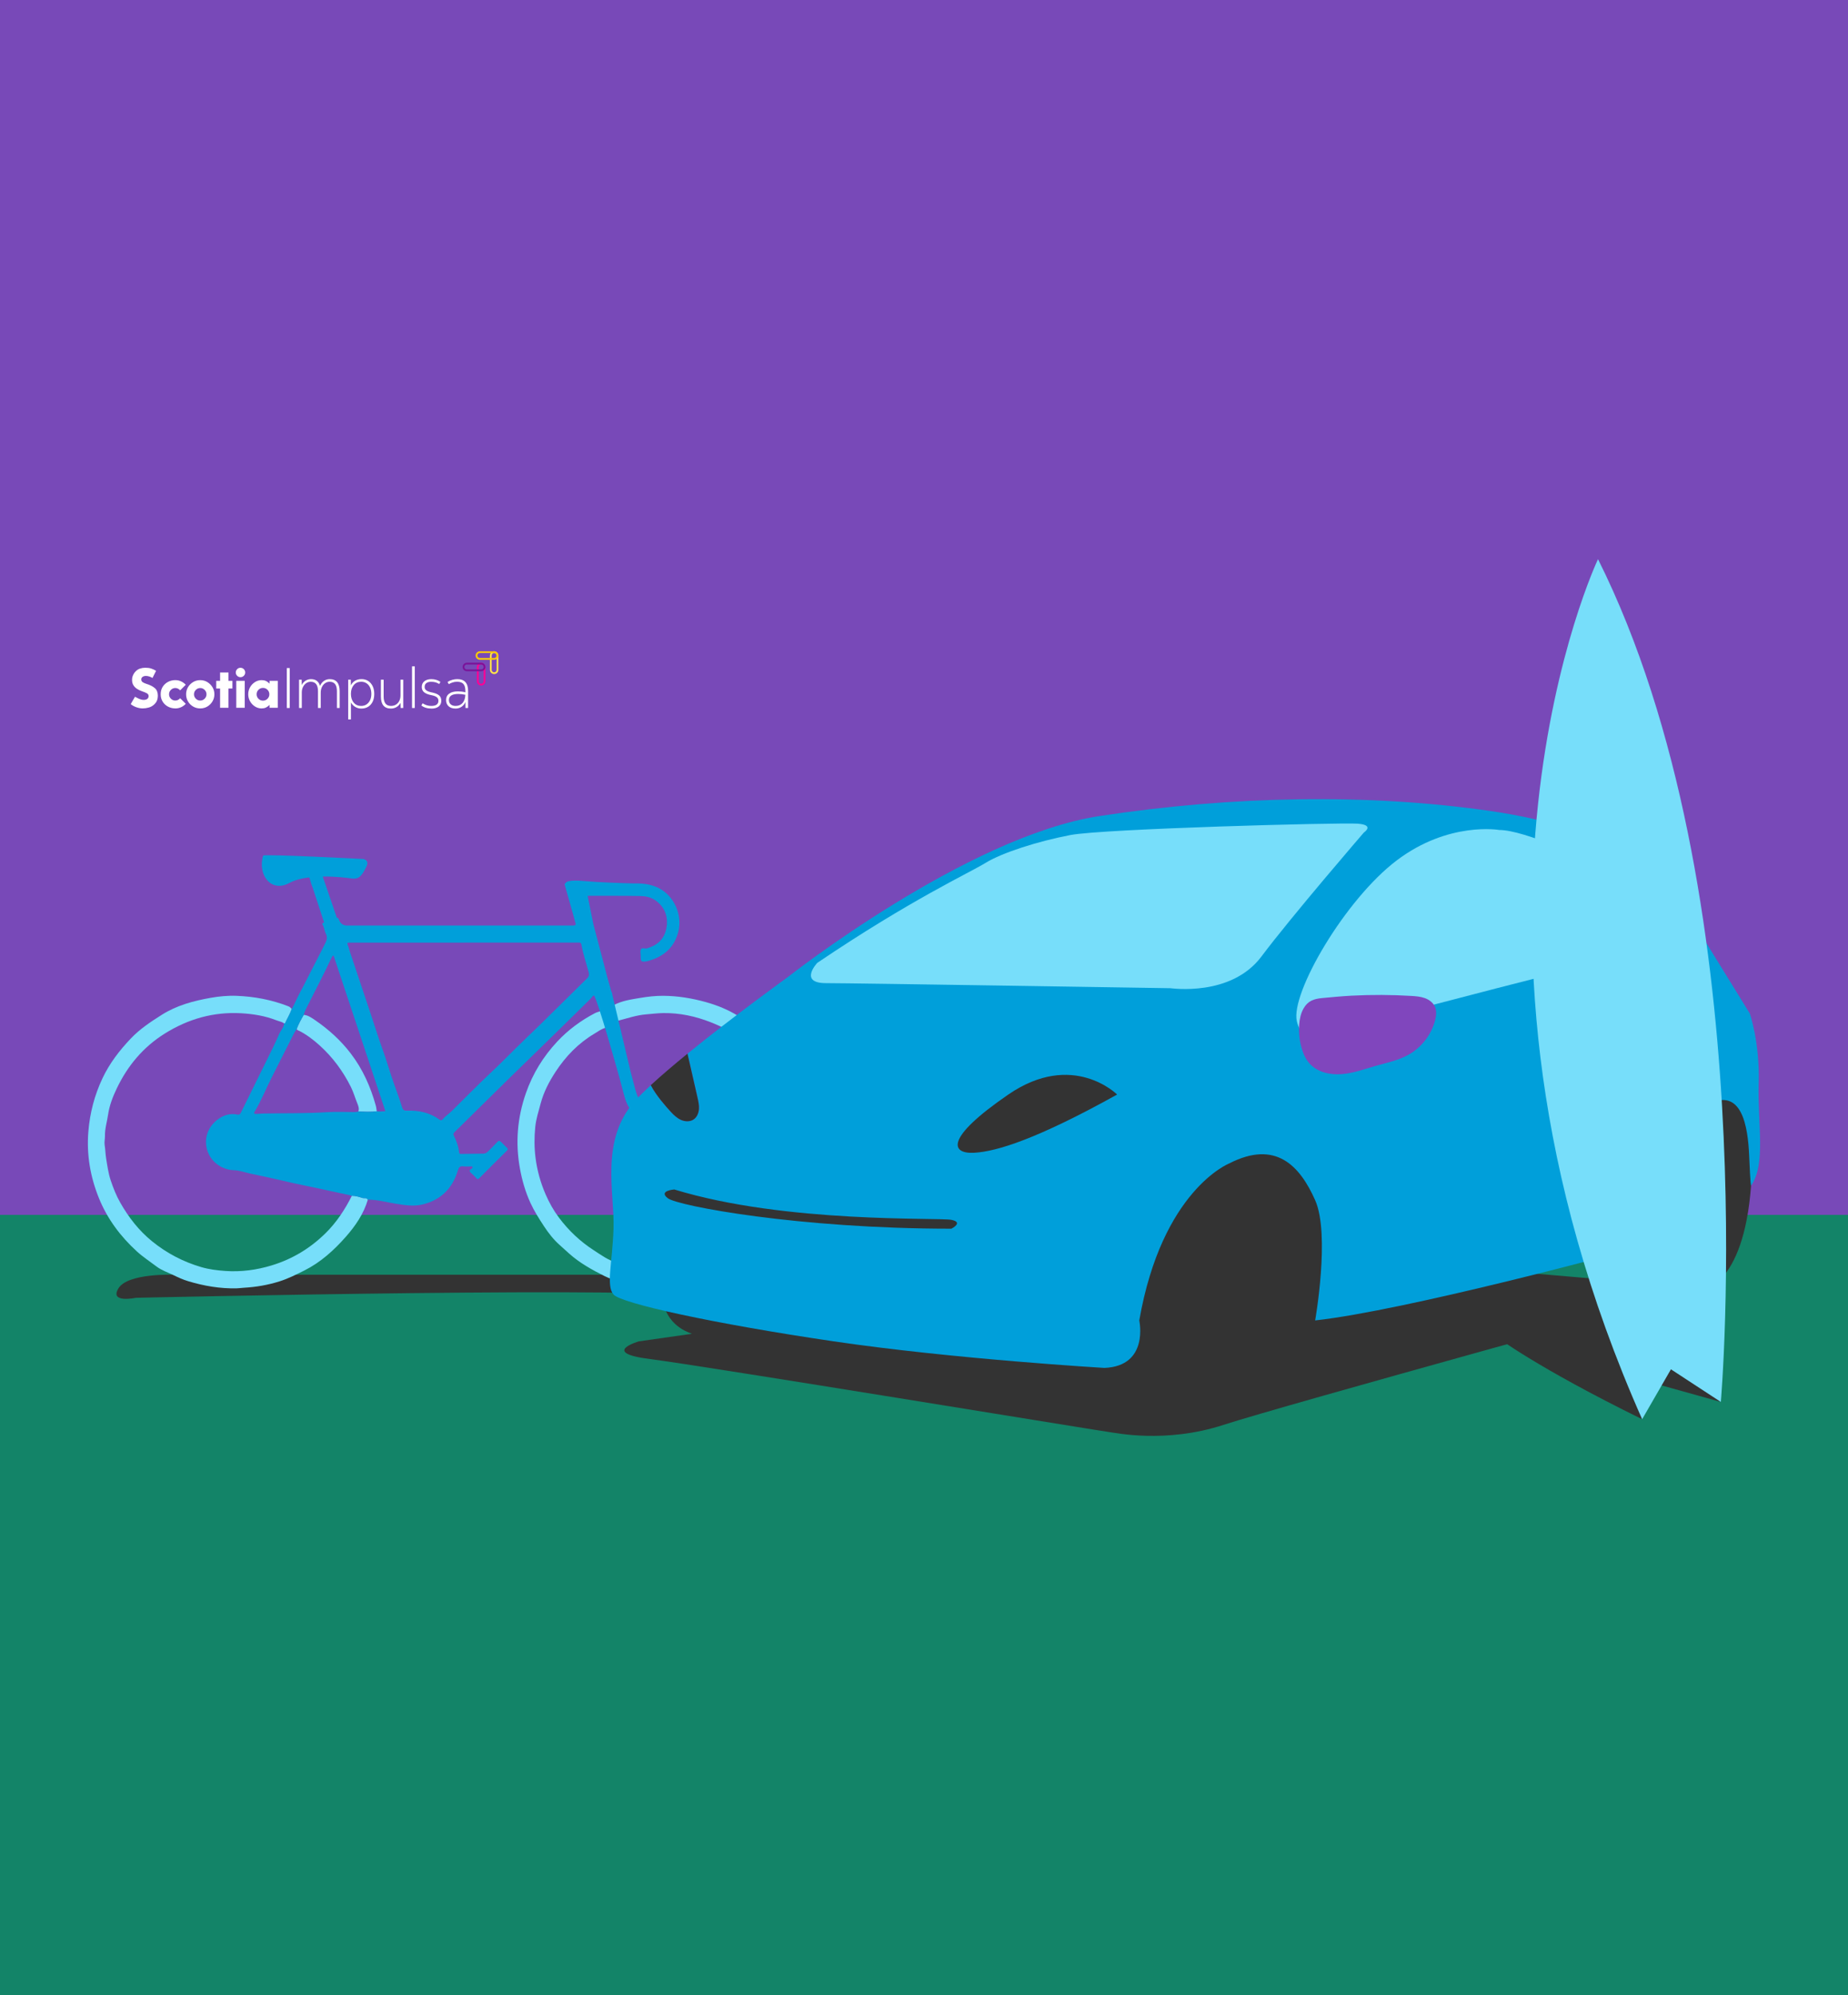 <?xml version="1.0" encoding="UTF-8"?><svg id="Capa_1" xmlns="http://www.w3.org/2000/svg" viewBox="0 0 1161 1253"><defs><style>.cls-1{fill:#009fda;}.cls-2{fill:#ffe549;}.cls-3{fill:#fff;}.cls-4{fill:#ffcb00;}.cls-5{fill:#ff0095;}.cls-6{fill:#8046bd;}.cls-7{fill:#333;}.cls-8{fill:#138468;}.cls-9{fill:#7849b8;}.cls-10{fill:#77defa;}.cls-11{fill:#7a1399;}</style></defs><rect class="cls-9" x="-32.66" y="-34.1" width="1219.76" height="1334.96"/><rect class="cls-8" x="-29.38" y="763" width="1219.76" height="530.98"/><path class="cls-7" d="m438.59,815.08c-7.84-7.84-353.27,0-353.27,0,0,0-16.88,3.62-10.85-6.03s34.96-8.44,34.96-8.44h340.09l-10.94,14.47Z"/><path class="cls-10" d="m385.46,631.32c5.26-2.86,11.14-3.63,16.88-4.6,4.7-.79,9.48-1.34,14.32-1.31,9.12.06,17.99,1.51,26.77,3.95,7.19,2,14.02,4.8,20.34,8.71,6.73,4.17,13.3,8.74,18.61,14.61,4.62,5.11,9.49,10.02,12.86,16.3,3.13,5.82,6.28,11.58,8.47,17.81,4.19,11.92,6,24.25,5,36.81-.92,11.58-3.18,22.93-8.68,33.39-7.28,13.86-16.73,25.82-29.51,35.1-6.52,4.73-13.63,8.41-20.99,11.39-6.31,2.56-13.13,3.78-19.91,4.91-6.19,1.03-12.39,1.02-18.55.65-6.96-.41-13.85-1.69-20.59-3.73-3.63-1.1-7.25-2.15-10.63-3.84-7.93-3.98-15.7-8.26-22.36-14.24-1.98-1.78-3.94-3.58-5.93-5.35-3.87-3.44-7.02-7.51-9.83-11.79-3.08-4.71-6.11-9.44-8.48-14.61-3.17-6.91-5.23-14.11-6.59-21.53-2.95-16.15-1.66-31.94,3.77-47.48,4.27-12.23,10.93-22.98,19.69-32.35,6.78-7.25,14.76-13.15,23.6-17.78,1.1-.58,2.36-.87,3.54-1.29,1.13-.02.94.97,1.11,1.58.82,2.93,1.56,5.88,2.32,8.82-2.74.62-4.91,2.35-7.25,3.74-10.12,6-18.07,14.27-24.44,24.01-4.01,6.13-7.41,12.63-9.32,19.82-1.3,4.89-2.89,9.69-3.4,14.77-.66,6.52-.64,13.02.19,19.51,1.02,7.96,3.17,15.6,6.39,22.99,2.23,5.11,4.92,9.92,8.24,14.35,6.08,8.13,13.38,15.04,21.9,20.55,4.78,3.09,9.45,6.58,15.07,7.98,5.01,1.26,9.78,3.28,15.07,3.79,3.03.29,6.13,1.09,9.23,1.28,10.24.61,20.21-.76,29.95-4.08,18.23-6.23,32.68-17.22,43.11-33.49,7.94-12.39,11.98-25.94,12.68-40.55.19-3.87.04-7.74-.39-11.6-.91-8.2-2.87-16.11-6.38-23.61-2.6-5.58-5.55-10.92-9.4-15.78-3.93-4.97-7.9-9.92-12.73-14.04-6.75-5.76-14.52-9.86-22.73-13.09-9.53-3.74-19.4-5.87-29.7-5.74-3.62.04-7.19.52-10.78.8-6.22.49-12.07,2.58-18.05,4.09-1.4-3.12-1.65-6.54-2.47-9.81Z"/><path class="cls-10" d="m183.31,633.67c-1.1,3.13-2.86,5.95-4.21,8.97-.04.09-.37.06-.56.08-1.49-1.04-3.29-1.3-4.93-1.94-7.1-2.79-14.56-3.98-22.07-4.41-17.32-.99-33.26,3.54-47.97,12.72-13.62,8.5-23.44,20.29-30.27,34.62-2.48,5.19-4.57,10.62-5.41,16.41-.64,4.46-2.07,8.77-1.95,13.38.04,1.81-.5,3.73-.2,5.54.47,2.81.47,5.65.93,8.47.77,4.67,1.4,9.39,2.89,13.85,1.61,4.82,3.49,9.57,6.04,14.04,5.28,9.22,11.61,17.43,19.96,24.2,9.27,7.53,19.55,12.88,30.93,16.21,4.85,1.42,9.92,2.04,14.92,2.4,9.99.72,19.83-.59,29.44-3.54,12.92-3.96,24.1-10.74,33.7-20.2,6.93-6.83,12.16-14.85,16.52-23.48,2.3-.01,4.48.66,6.61,1.36,1.13.37,2.65-.39,3.41,1.08-2.62,8.97-7.83,16.52-13.87,23.37-7.44,8.43-15.77,15.99-25.96,21.09-5.13,2.57-10.23,5.16-15.78,6.9-7.32,2.3-14.76,3.55-22.38,3.98-1.46.08-2.92.32-4.39.36-10.44.25-20.58-1.5-30.55-4.5-3.23-.97-6.25-2.37-9.27-3.83-3.58-1.73-7.46-3.02-10.6-5.41-4.13-3.14-8.5-5.97-12.35-9.49-10.31-9.43-18.53-20.42-23.77-33.36-5.43-13.4-7.87-27.36-6.66-41.92.97-11.71,3.86-22.81,8.88-33.43,4.46-9.43,10.68-17.5,17.83-25.01,5.71-6,12.5-10.46,19.4-14.83,9.35-5.93,19.85-8.74,30.59-10.65,5.42-.96,10.93-1.5,16.49-1.28,11.18.45,22.01,2.49,32.45,6.57.9.35,1.54.99,2.15,1.68Z"/><path class="cls-10" d="m190.8,637.38c2.87.24,5.11,1.93,7.33,3.45,8.45,5.79,15.93,12.58,22.2,20.77,7.56,9.86,12.45,20.89,15.75,32.74.33,1.17.42,2.41.62,3.61-3.85.47-7.71.26-11.57.11.65-1.73.02-3.47-.58-4.92-1.44-3.49-2.43-7.14-4.14-10.55-5-9.96-11.48-18.73-19.79-26.19-3.9-3.5-8.02-6.63-12.71-9.01-.56-.28-1.34-.35-1.53-1.15,1.17-3.11,2.78-6,4.42-8.87Z"/><path class="cls-1" d="m417.19,707.3c-2.05.06-3.41-.46-4.67-2.18-2.68-3.66-5.57-7.19-8.48-10.67-3.42-4.1-4.64-9.06-5.93-14.05-.65-2.51-1.31-5.01-1.98-7.51h0s-11.49-48.34-11.49-48.34c.06-.36-.03-.81-.32-1.36-.51-.95-.67-2.07-.98-3.09-1.53-5.01-2.77-10.12-4.11-15.19-2.14-8.08-4.29-16.15-6.4-24.23l-3.65-17.99c.25-.04.51-.08.77-.08,10.76.02,21.53-.06,32.29.14,3.13.06,6.3.62,9.08,2.44,5.83,3.8,8.91,10.16,7.28,18.06-1.39,6.76-5.78,10.54-12.17,12.38-1.28.37-3.11-.71-3.79.63-.57,1.12-.13,2.75-.13,4.15,0,3.62.32,3.89,3.88,3.31.07-.01.13,0,.2-.03,9.71-2.53,16.66-7.96,19.44-18.02,2.96-10.7-2.34-22.93-12.18-27.9-4.13-2.09-8.53-2.86-13.09-2.92-.9-.01-1.81-.01-2.71-.01-7.51-.19-21.83-.65-31.56-1.53-9.16-.83-11.08.56-11.35,1.58-.32.07-.5.28-.31.95,1.76,6.12,3.51,12.24,5.2,18.38,0,0,0,.02,0,.03l1.71,6.18c-.31.93-1.25.85-2.24.85-47.17-.01-94.33-.01-141.5-.01q-3.69,0-5.05-3.63c-.23-.6-.52-1.44-1.3-1.16l-8.81-25.73s-.01-.09-.01-.13c.04-.04.08-.08.12-.12,8.15-.08,15.54.86,18.13,1.23,4.94.71,6.59-2.59,8.99-7.17,2.4-4.58-1.93-5.07-1.93-5.07,0,0-62.49-3.24-62.83-2.12-3.53,11.77,4.71,23.53,16.47,17.18,3.48-1.88,7.91-2.96,12.54-3.52l.59,1.81c.39,1.46.78,2.91,1.39,4.26.01.02.02.05.03.07l7.3,22.21c-.15.06-.29.11-.44.17-.68.27-.88.65-.55,1.15,1.14,1.74,1.14,3.89,2.06,5.67,1.03,2.02.76,3.82-.2,5.7-2.61,5.11-5.13,10.27-7.81,15.34-2.83,5.37-5.44,10.86-8.35,16.2-1.79,3.27-3.15,6.81-5.04,10.07-1.1,3.13-2.86,5.95-4.21,8.97-.04.09-.37.06-.56.08-.28,2.58-2.14,4.42-3.13,6.68-1.31,2.97-2.65,5.93-4.08,8.85-6.6,13.45-13.25,26.88-19.87,40.32-.47.96-.99,1.73-2.25,1.45-4.64-1.01-8.83.36-12.44,3.07-11.28,8.45-8.98,24.34,2.75,30,2.34,1.13,4.75,1.77,7.36,1.83,3.62.09,7.02,1.43,10.53,2.17,7.72,1.63,15.44,3.26,23.11,5.1,5.61,1.35,11.28,2.37,16.9,3.62,7.31,1.62,14.64,3.16,21.96,4.74.56.12,1.12.31,1.67.46,2.3-.01,4.48.66,6.61,1.36,1.13.37,2.65-.39,3.41,1.08,6.09-.06,11.93,1.64,17.87,2.59,5.41.86,10.84,1.71,16.16.49,11.59-2.67,19.1-9.94,22.53-21.33.54-1.79,1.17-3.03,3.41-2.69,1.44.22,2.94.02,4.41.06.48.01,1.14-.3,1.4.39.27.72-.43.87-.83,1.16-1.1.77-1.33,1.49-.15,2.47,1.17.99,2.28,2.08,3.27,3.24.76.89,1.23.88,2.05.06,5.75-5.79,11.52-11.55,17.33-17.27.64-.63.66-1.09.08-1.66-1.27-1.26-2.57-2.5-3.82-3.79-.92-.96-1.56-.8-2.44.17-1.79,1.98-3.75,3.81-5.63,5.71-.82.83-1.74,1.46-2.97,1.48-4.62.07-9.23.15-13.85.19-.61,0-1.34.08-1.45-.94-.38-3.79-1.66-7.31-3.36-10.69-.46-.91-.14-1.43.51-2.07,11.37-11.17,22.72-22.36,34.07-33.55,4.1-4.03,8.23-8.03,12.36-12.02,13.07-12.64,25.99-25.44,38.98-38.16.72-.71,1.13-1.76,2.18-2.13,2.55,3.67,14.31,45.64,16.01,51.75.98,3.56,1.94,7.12,2.85,10.69,1.03,4.02,2.47,7.65,5.31,10.84,3.56,3.98,6.7,8.32,10.03,12.5.37.47.45.86.23,1.45-2.66,6.96-.19,10.8,4.83,14.18,2.18,1.46,5.17,1.21,7.81.37,4.13-1.31,6.3-4.6,7.02-8.46,1.07-5.77-4.16-11.32-10.13-11.13Zm-189.79,23.7h0c.22-.02.41-.03.6-.03-.18,0-.38,0-.6.03Zm6.89,13.25c-.26-.53-.5-1.08-.77-1.6.28.52.51,1.07.77,1.6.24.29.48.58.73.87-.25-.28-.49-.57-.73-.87Zm2.86-42.52c-1.69-.07-3.38-.13-5.07-.13,1.69,0,3.38.06,5.07.13.81-.02,1.61-.04,2.42-.05-.81.02-1.61.04-2.42.05Zm-.45-3.78c-3.85.47-7.71.26-11.57.11-.88.34-1.8.37-2.74.37-5.55-.01-11.12-.29-16.64.06-13.46.87-26.92.6-40.39.85-1.53.03-3.06.24-4.59.26-.74,0-1.53-.18-.86-1.29,4.22-6.99,7.2-14.6,10.9-21.85,3.81-7.49,7.57-15.01,11.38-22.49,1.33-2.61,2.55-5.28,4.2-7.72,1.17-3.11,2.78-6,4.42-8.87.48-2.15,1.59-4.05,2.56-5.97,5.02-9.97,10.22-19.87,14.95-29.98.22-.47.35-1.02,1.24-1.34,10.84,32.56,21.68,65.11,32.56,97.81-1.98.16-3.69.23-5.41.05Zm132.14-83.52c-13.19,12.91-26.18,26.02-39.52,38.78-7.15,6.83-13.99,13.98-21.21,20.72-8.32,7.77-16.23,15.96-24.36,23.92-1.8,1.76-3.97,3.09-5.56,5.06-.66.82-1.23.9-2.16.22-6.14-4.45-13.14-5.88-20.58-5.59-1.48.06-2.28-.36-2.79-2.01-2.07-6.71-4.66-13.24-6.86-19.91-1.79-5.41-3.39-10.87-5.34-16.23-2.66-7.31-4.94-14.75-7.4-22.12-4.44-13.28-8.9-26.55-13.34-39.83-.45-1.35-.74-2.76-1.29-4.06-.52-1.23.01-1.36,1.01-1.36,3.41.01,6.83,0,10.24,0,20.61,0,41.22,0,61.83,0v-.03c24.02,0,48.04,0,72.07-.01.9,0,1.48.1,1.67,1.2,1.05,5.91,3.02,11.58,4.57,17.35.41,1.54.27,2.69-.96,3.89Z"/><path class="cls-7" d="m416.44,815.41s0,15.9,18.28,22.26l-33.39,4.77s-24.64,7.15,7.15,11.13c31.8,3.97,288.57,46.11,290.16,46.11s33.39,7.15,69.96-4.77c36.57-11.92,299.7-84.27,299.7-84.27,0,0,27.03-1.59,31.8-65.98,4.77-64.39-13.51-64.39-13.51-64.39l-34.18,19.87-33.39,85.86s4.77,15.1,15.1,19.87l-83.47-7.15-131.96-93.01-138.32,2.38-263.93,107.32Z"/><path class="cls-1" d="m1104.88,680.27c.79-25.44-5.56-43.72-5.56-43.72l-46.11-74.73c5.56-5.56-3.18-11.13-3.18-11.13,0,0-36.57-30.21-113.68-41.34-77.11-11.13-162.17-9.54-245.64,3.18-83.47,12.72-195.56,100.96-195.56,100.96,0,0-34.32,24.73-63.24,48.28,2.09,9.14,4.17,18.27,6.26,27.41.55,2.43,1.11,4.9.93,7.38-.18,2.48-1.21,5.03-3.26,6.45-2.27,1.57-5.38,1.48-7.91.38-2.53-1.1-4.58-3.05-6.46-5.08-3.13-3.38-9.23-10.27-12.62-16.76-3.88,3.59-7.26,6.92-9.9,9.84-22.26,24.64-12.72,58.03-13.51,80.29-.79,22.26-4.77,35.77,0,41.34s62.8,18.28,138.32,29.41c75.52,11.13,170.12,16.69,170.12,16.69,28.22-1.19,21.86-29.81,21.86-29.81,14.31-81.88,56.44-98.58,56.44-98.58,29.41-15.1,44.52,1.59,54.06,23.05,9.54,21.46,0,75.52,0,75.52,57.24-6.36,192.38-42.93,192.38-42.93,22.26,9.54,19.87-11.13,19.87-11.13,0,0,14.31-71.55,34.98-81.88,20.67-10.33,24.64,13.51,25.44,32.59.79,19.08,1.19,18.68,1.19,18.68,9.54-13.51,3.97-38.95,4.77-64.39Z"/><path class="cls-7" d="m427.93,703.39c2.53,1.1,5.65,1.19,7.91-.38,2.04-1.42,3.08-3.96,3.26-6.45.18-2.48-.38-4.95-.93-7.38-2.09-9.14-4.17-18.27-6.26-27.41-8.49,6.92-16.51,13.73-23.06,19.78,3.39,6.49,9.49,13.37,12.62,16.76,1.87,2.03,3.92,3.98,6.46,5.08Z"/><path class="cls-10" d="m513.43,604.74s-11.92,12.72,5.56,12.72,215.44,3.18,216.23,3.18,38.16,5.56,57.24-19.87c19.08-25.44,64.39-77.91,64.39-77.91,0,0,7.15-4.77-3.97-5.56-11.13-.79-159.79,3.18-180.46,7.15-20.67,3.97-42.93,11.13-53.26,17.49-10.33,6.36-46.9,23.05-105.73,62.8Z"/><path class="cls-10" d="m941.91,521.27s-31.8-5.56-64.39,19.08c-32.59,24.64-66.78,83.47-62.8,100.96,3.97,17.49,18.28,4.77,43.72,0,25.44-4.77,132.76-35.77,184.43-44.52,0,0-2.38-34.98-23.85-46.11-21.46-11.13-61.21-29.41-77.11-29.41Z"/><path class="cls-6" d="m818.91,633.44c-1.71,3.02-2.42,6.52-2.69,9.98-.37,4.94.13,9.95,1.49,14.71,1,3.54,2.51,7,4.96,9.75,4.91,5.51,12.9,7.32,20.25,6.73,7.35-.58,14.36-3.19,21.46-5.21,6.94-1.97,14.14-3.43,20.45-6.94,8.17-4.55,14.36-12.52,16.74-21.56.74-2.82,1.1-5.91-.06-8.58-1.15-2.62-3.65-4.47-6.35-5.45-2.69-.98-5.59-1.2-8.45-1.38-12.43-.76-24.9-.82-37.34-.17-6.28.33-12.53.93-18.79,1.52-5.14.48-8.93,1.75-11.66,6.58Z"/><path class="cls-7" d="m701.83,687.42s-27.82-27.82-68.37,0c-40.54,27.82-35.77,37.36-21.46,36.57,14.31-.79,39.75-8.74,89.83-36.57Z"/><path class="cls-7" d="m423.6,747.04s-10.33.79-3.97,5.56c6.36,4.77,81.88,19.08,178.07,19.08,0,0,7.95-3.97,0-5.56-7.95-1.59-104.14,2.38-174.1-19.08Z"/><path class="cls-7" d="m940.04,839.5s25.32,19.29,91.63,51.84l-15.67-75.96-75.96,24.11Z"/><polygon class="cls-7" points="1081.11 880.49 1029.26 866.02 1049.76 851.56 1081.11 880.49"/><path class="cls-10" d="m1003.94,351.19s-109.72,230.29,27.73,540.15l18.09-31.35,31.35,20.5s27.73-319.51-77.16-529.3Z"/><path class="cls-3" d="m89.69,444.91c-1.35,0-2.71-.25-4.09-.75-1.38-.5-2.54-1.16-3.47-1.96l2.68-4.62c.93.54,1.85,1,2.77,1.39.92.39,1.83.59,2.73.59s1.67-.21,2.22-.62c.55-.42.83-1,.83-1.76s-.35-1.34-1.05-1.74c-.7-.4-1.8-.86-3.32-1.38-1.03-.37-2-.84-2.92-1.43-.92-.59-1.66-1.34-2.24-2.26-.58-.92-.86-2.02-.86-3.32s.2-1.97.59-2.92c.39-.94.95-1.78,1.69-2.51.83-.83,1.75-1.41,2.77-1.74,1.01-.33,2.09-.5,3.21-.5,1.44,0,2.66.15,3.65.46.99.31,2.05.79,3.17,1.45l-2.24,4.51c-.64-.39-1.31-.7-2.02-.94-.71-.23-1.42-.35-2.13-.35-.83,0-1.52.2-2.07.59-.55.39-.83.93-.83,1.61,0,.78.31,1.37.94,1.76.62.39,1.35.72,2.18.99,2.32.71,4.11,1.61,5.38,2.7,1.26,1.09,1.89,2.65,1.89,4.68,0,1.2-.18,2.24-.53,3.14-.35.89-1,1.77-1.93,2.62-.91.83-2,1.43-3.28,1.78-1.28.35-2.53.53-3.72.53m20.44,0c-1.64,0-3.16-.37-4.55-1.1-1.39-.73-2.51-1.77-3.36-3.1-.84-1.33-1.27-2.89-1.27-4.68,0-1.81.42-3.38,1.27-4.7.84-1.32,1.96-2.35,3.36-3.08,1.39-.73,2.91-1.1,4.55-1.1,1.3,0,2.51.26,3.63.79,1.12.53,2.1,1.23,2.94,2.11l-3.52,3.52c-.37-.44-.81-.79-1.34-1.06-.53-.27-1.1-.4-1.71-.4-1.08,0-2,.39-2.77,1.16-.77.77-1.16,1.69-1.16,2.77,0,1.08.39,2,1.16,2.77.77.77,1.69,1.16,2.77,1.16.61,0,1.18-.13,1.71-.4.53-.27.97-.62,1.34-1.06l3.52,3.52c-.83.91-1.81,1.61-2.94,2.13-1.13.51-2.34.77-3.63.77m15.67,0c-1.64,0-3.13-.4-4.48-1.19-1.35-.79-2.42-1.86-3.21-3.21-.8-1.34-1.19-2.84-1.19-4.48s.4-3.12,1.19-4.46c.79-1.33,1.86-2.4,3.21-3.21,1.34-.81,2.84-1.21,4.48-1.21s3.12.4,4.46,1.21c1.33.81,2.4,1.88,3.21,3.21.81,1.33,1.21,2.82,1.21,4.46s-.4,3.13-1.21,4.48c-.81,1.35-1.88,2.42-3.21,3.21-1.33.79-2.82,1.19-4.46,1.19m0-4.95c1.08,0,2-.39,2.77-1.16.77-.77,1.16-1.69,1.16-2.77s-.39-2-1.16-2.77c-.77-.77-1.69-1.16-2.77-1.16s-2,.39-2.77,1.16c-.77.77-1.16,1.69-1.16,2.77s.39,2,1.16,2.77c.77.77,1.69,1.16,2.77,1.16m12.47,4.55v-12.11h-2.42v-4.81s2.42,0,2.42,0v-5.25h5.28v5.25s2.46,0,2.46,0v4.81h-2.46v12.11h-5.28Zm12.8-19.23c-.81,0-1.5-.29-2.07-.86-.58-.57-.86-1.27-.86-2.07,0-.83.29-1.53.86-2.11s1.27-.86,2.07-.86,1.53.29,2.11.86c.57.58.86,1.28.86,2.11s-.29,1.5-.86,2.07c-.58.57-1.28.86-2.11.86m-2.64,2.31h5.32v16.91h-5.32v-16.91Zm15.96,17.32c-1.52,0-2.92-.4-4.2-1.21-1.28-.81-2.31-1.89-3.08-3.25-.77-1.36-1.16-2.83-1.16-4.42s.39-3.09,1.16-4.44c.77-1.34,1.8-2.42,3.08-3.23s2.68-1.21,4.2-1.21c1,0,1.88.17,2.64.51.76.34,1.53.91,2.31,1.69v-1.76h5.17v16.91h-5.17v-1.8c-.81.78-1.59,1.35-2.35,1.69-.76.34-1.63.51-2.61.51m.84-4.88c1.1,0,2.04-.39,2.83-1.17.78-.78,1.17-1.72,1.17-2.82s-.39-2.04-1.17-2.83c-.78-.78-1.72-1.17-2.83-1.17s-2.04.39-2.83,1.17-1.17,1.72-1.17,2.83.39,2.04,1.17,2.82c.78.78,1.72,1.17,2.83,1.17"/><rect class="cls-3" x="180.18" y="419.58" width="1.83" height="25.07"/><path class="cls-3" d="m187.88,444.65v-17.76h1.65l.04,3.37c.5-1.1,1.27-1.99,2.31-2.69,1.04-.69,2.2-1.04,3.49-1.04,1.53,0,2.77.37,3.72,1.11.95.74,1.61,1.8,1.97,3.19.5-1.29,1.29-2.33,2.36-3.12,1.07-.79,2.33-1.18,3.76-1.18,2.05,0,3.6.64,4.64,1.92,1.04,1.28,1.56,3.15,1.56,5.61v10.6h-1.72v-10.57c0-3.94-1.52-5.91-4.55-5.91-1.07,0-2.04.3-2.88.9-.85.6-1.52,1.41-2.01,2.45-.49,1.04-.73,2.23-.73,3.56v9.56h-1.72v-10.49c0-3.99-1.52-5.98-4.55-5.98-1.05,0-2,.29-2.85.88-.85.59-1.52,1.38-2.02,2.4-.5,1.02-.75,2.16-.75,3.42v9.78s-1.72,0-1.72,0Z"/><path class="cls-3" d="m218.75,451.81v-24.93h1.65l.04,3.58c.57-1.24,1.44-2.21,2.6-2.9,1.16-.69,2.52-1.04,4.1-1.04s2.96.38,4.15,1.15c1.19.76,2.13,1.84,2.81,3.22.68,1.38,1.02,3.02,1.02,4.91s-.33,3.52-1,4.89c-.67,1.37-1.61,2.44-2.83,3.19-1.22.75-2.65,1.13-4.3,1.13-1.46,0-2.76-.36-3.92-1.09-1.16-.73-2.02-1.67-2.6-2.81v10.71s-1.72,0-1.72,0Zm8.17-8.45c1.27,0,2.38-.32,3.33-.95.95-.63,1.7-1.52,2.24-2.65.54-1.13.81-2.45.81-3.96s-.27-2.89-.81-4.03c-.54-1.13-1.28-2.02-2.24-2.65-.96-.63-2.07-.95-3.33-.95-1.96,0-3.52.7-4.69,2.1-1.17,1.4-1.76,3.23-1.76,5.5s.59,4.13,1.76,5.52c1.17,1.39,2.73,2.08,4.69,2.08"/><path class="cls-3" d="m245.57,445c-4.18,0-6.27-2.52-6.27-7.56v-10.57h1.72v10.57c0,3.94,1.54,5.91,4.62,5.91,1.22,0,2.27-.29,3.17-.86.9-.57,1.59-1.36,2.08-2.36.49-1,.73-2.15.73-3.44v-9.81h1.72v17.76s-1.65,0-1.65,0l-.07-3.22c-.6,1.12-1.42,2-2.47,2.63-1.05.63-2.24.95-3.58.95"/><rect class="cls-3" x="258.86" y="418.5" width="1.72" height="26.15"/><path class="cls-3" d="m270.89,445c-1.24,0-2.41-.17-3.49-.52-1.09-.35-1.98-.82-2.67-1.41l.79-1.36c.84.53,1.69.93,2.56,1.22.87.29,1.82.43,2.85.43,3.01,0,4.51-1.09,4.51-3.26,0-.88-.31-1.59-.93-2.13-.62-.54-1.61-.96-2.97-1.27l-1.47-.32c-1.67-.41-2.94-1-3.8-1.77-.86-.78-1.29-1.83-1.29-3.17,0-1.53.55-2.73,1.65-3.6,1.1-.87,2.54-1.31,4.33-1.31,1.15,0,2.2.15,3.15.45.95.3,1.81.72,2.58,1.27l-.75,1.33c-.86-.52-1.68-.89-2.47-1.09-.79-.2-1.67-.3-2.65-.3-1.24,0-2.23.27-2.95.82-.73.55-1.09,1.33-1.09,2.33s.3,1.59.9,2.11c.6.53,1.6.96,3.01,1.29l1.43.32c1.77.43,3.06,1.03,3.89,1.81.82.78,1.24,1.84,1.24,3.21,0,1.53-.54,2.73-1.63,3.62-1.09.88-2.66,1.33-4.71,1.33"/><path class="cls-3" d="m286.15,445c-1.84,0-3.28-.48-4.33-1.45-1.05-.97-1.58-2.25-1.58-3.85,0-1.77.65-3.12,1.95-4.07,1.3-.94,3.13-1.41,5.5-1.41.74,0,1.51.04,2.31.13.8.08,1.59.23,2.38.45v-.79c0-2.05-.41-3.54-1.24-4.46-.82-.92-2.14-1.38-3.96-1.38-1.03,0-1.97.14-2.83.43-.86.29-1.66.64-2.4,1.07l-.79-1.36c.95-.62,1.97-1.07,3.04-1.36,1.07-.29,2.1-.43,3.08-.43,4.54,0,6.8,2.5,6.8,7.49v10.64h-1.65l-.04-3.76c-.53,1.27-1.33,2.27-2.42,3.01-1.09.74-2.37,1.11-3.85,1.11m-4.08-5.34c0,1.12.37,2.02,1.11,2.69.74.67,1.77,1,3.08,1,1.86,0,3.33-.63,4.41-1.88,1.07-1.25,1.65-2.97,1.72-5.14-1.62-.33-3.12-.5-4.48-.5-3.89,0-5.84,1.28-5.84,3.83"/><path class="cls-5" d="m302.29,430.54c-1.46,0-2.66-1.19-2.66-2.66v-8.99c0-1.46,1.19-2.66,2.66-2.66s2.66,1.19,2.66,2.66v8.99c0,1.46-1.19,2.66-2.66,2.66m0-13.21c-.86,0-1.56.7-1.56,1.56v8.99c0,.86.7,1.56,1.56,1.56s1.56-.7,1.56-1.56v-8.99c0-.86-.7-1.56-1.56-1.56"/><path class="cls-11" d="m302.29,421.55h-8.99c-1.46,0-2.66-1.19-2.66-2.66s1.19-2.66,2.66-2.66h8.99c1.46,0,2.66,1.19,2.66,2.66s-1.19,2.66-2.66,2.66m-8.99-4.22c-.86,0-1.56.7-1.56,1.56s.7,1.56,1.56,1.56h8.99c.86,0,1.56-.7,1.56-1.56s-.7-1.56-1.56-1.56h-8.99Z"/><path class="cls-2" d="m310.45,423.35c-1.46,0-2.66-1.19-2.66-2.66v-8.99c0-1.46,1.19-2.66,2.66-2.66s2.66,1.19,2.66,2.66v8.99c0,1.46-1.19,2.66-2.66,2.66m0-13.21c-.86,0-1.56.7-1.56,1.56v8.99c0,.86.7,1.56,1.56,1.56s1.56-.7,1.56-1.56v-8.99c0-.86-.7-1.56-1.56-1.56"/><path class="cls-4" d="m310.45,414.36h-8.99c-1.46,0-2.66-1.19-2.66-2.66s1.19-2.66,2.66-2.66h8.99c1.46,0,2.66,1.19,2.66,2.66s-1.19,2.66-2.66,2.66m-8.99-4.22c-.86,0-1.56.7-1.56,1.56s.7,1.56,1.56,1.56h8.99c.86,0,1.56-.7,1.56-1.56s-.7-1.56-1.56-1.56h-8.99Z"/></svg>